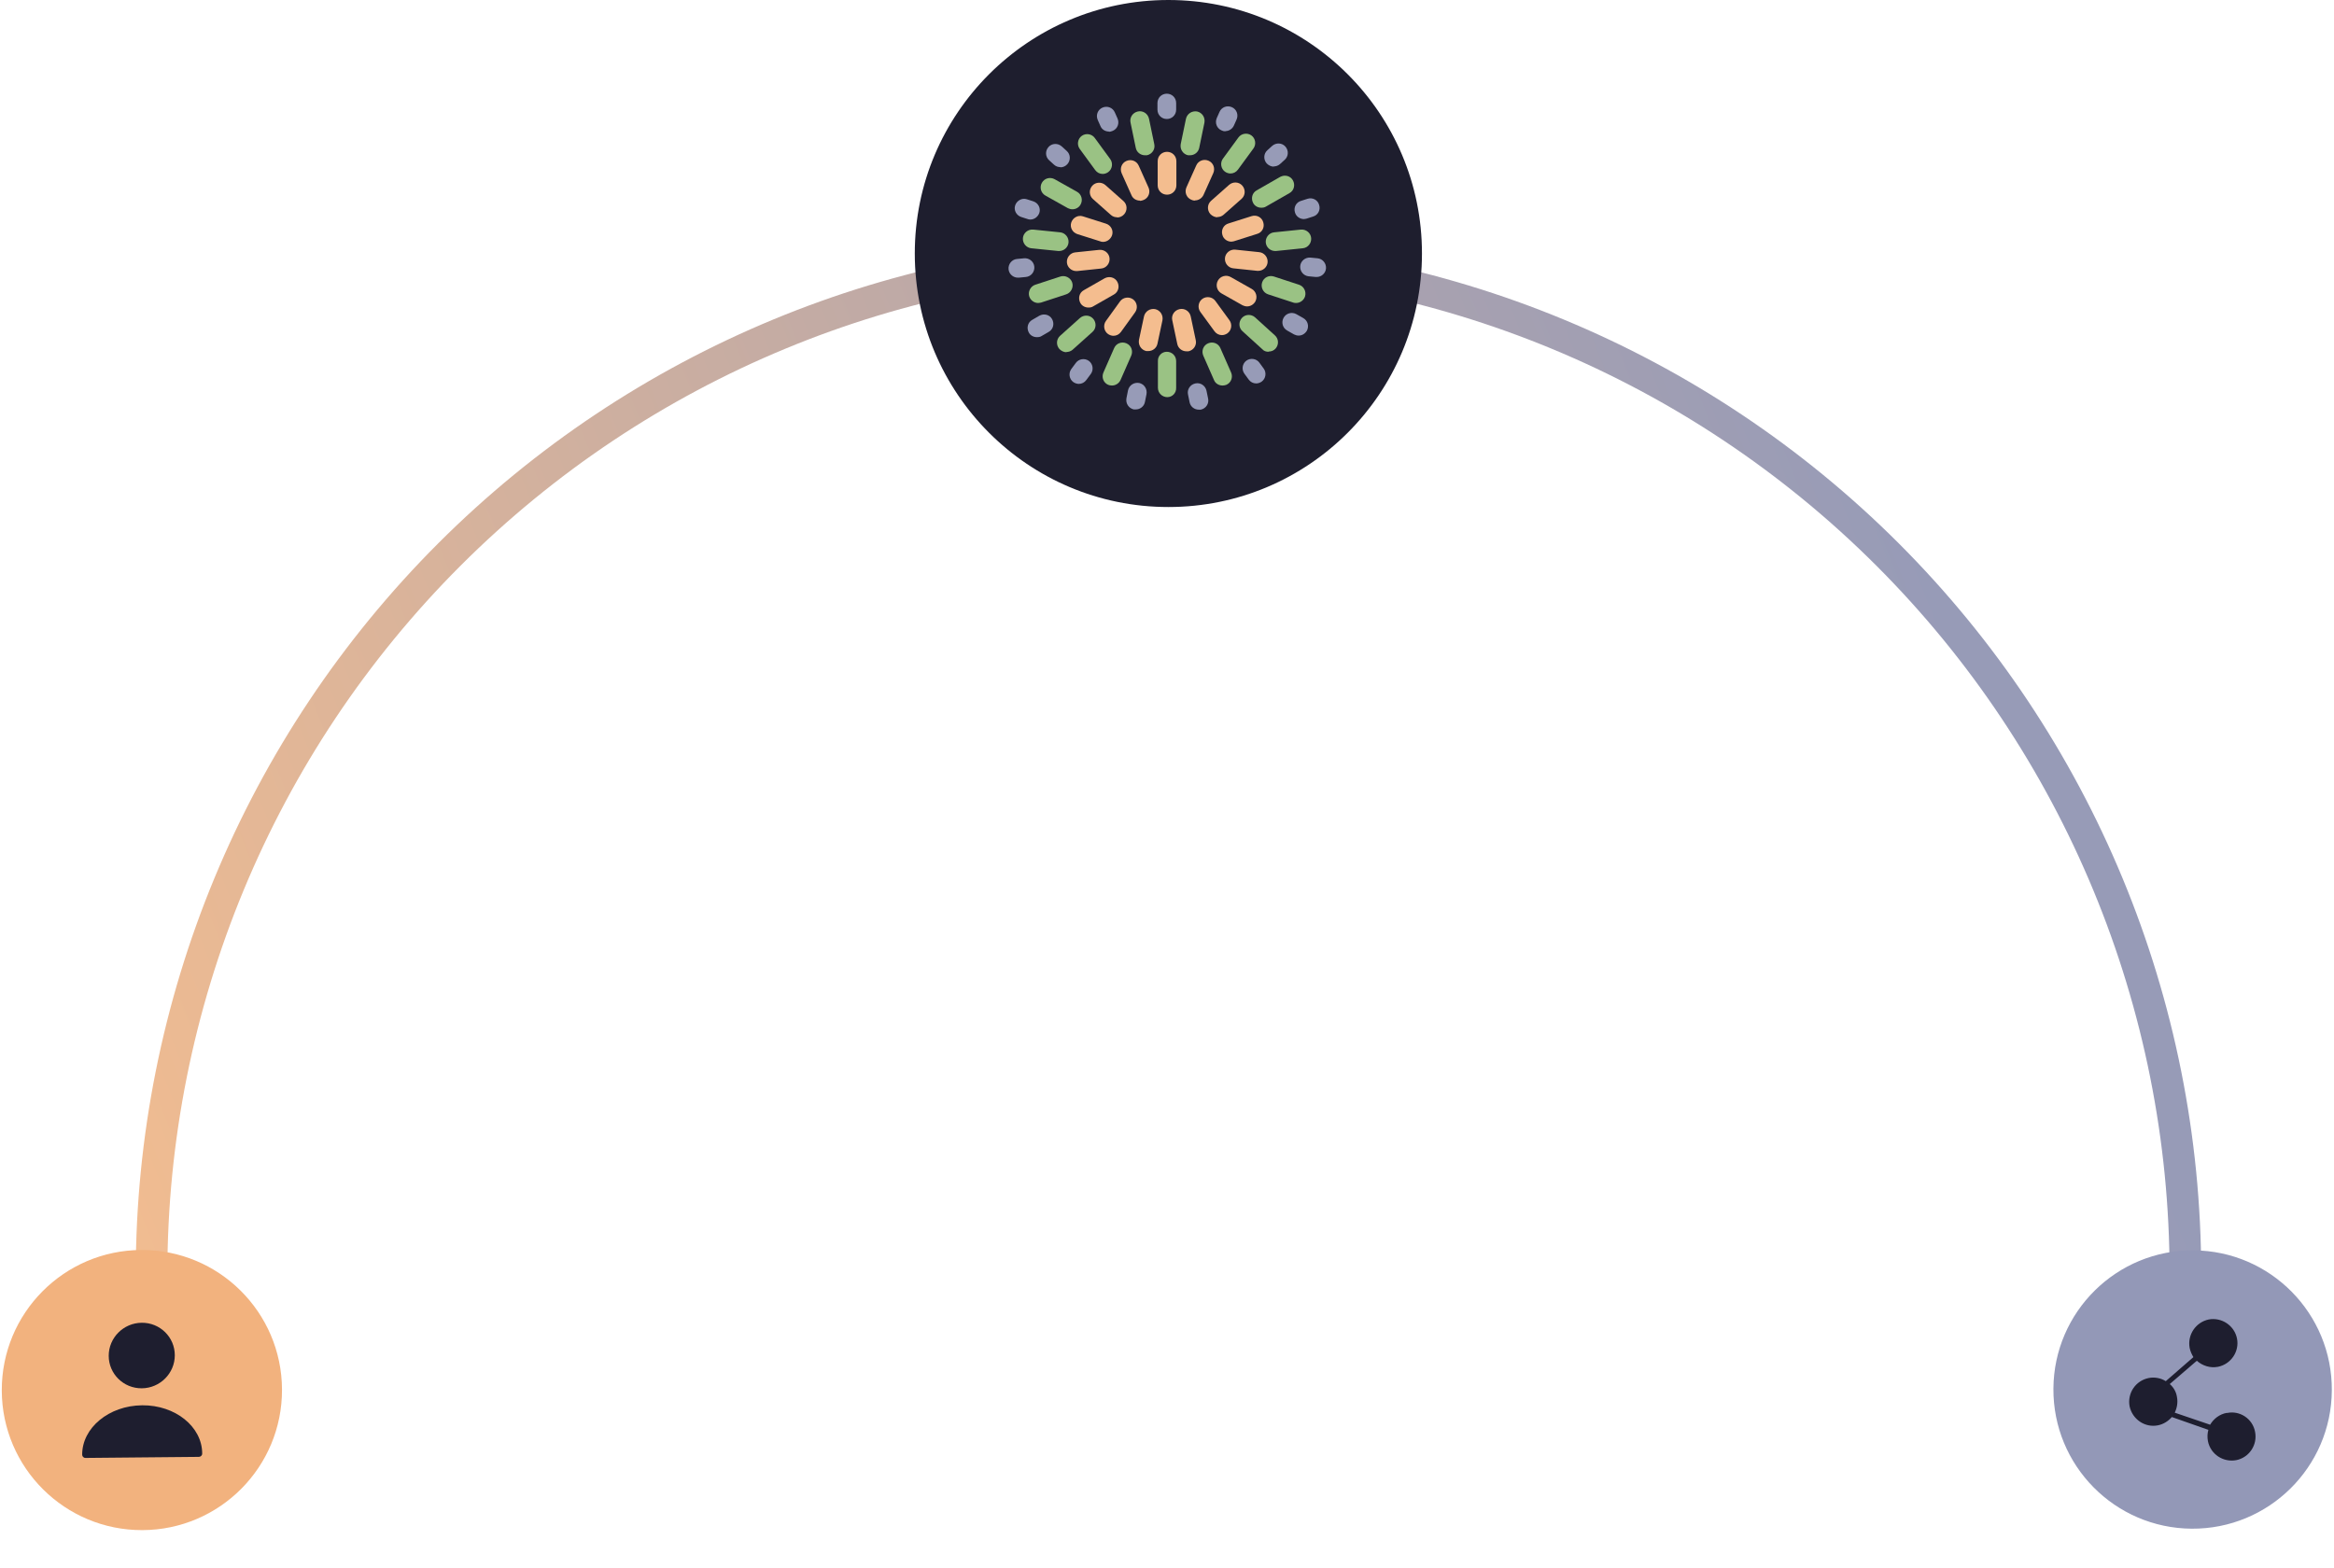 <svg width="375" height="252" viewBox="0 0 375 252" fill="none" xmlns="http://www.w3.org/2000/svg">
<path d="M24.352 204.644C24.352 161.311 41.565 119.754 72.206 89.113C102.847 58.472 144.405 41.258 187.737 41.258C231.07 41.258 272.627 58.472 303.268 89.113C333.909 119.754 351.122 161.311 351.122 204.644" stroke="url(#paint0_linear_2_2212)" stroke-width="5.078"/>
<path d="M352.139 245.682C364.491 245.762 374.57 235.813 374.651 223.461C374.731 211.109 364.783 201.03 352.43 200.949C340.078 200.869 329.999 210.817 329.918 223.17C329.838 235.522 339.786 245.601 352.139 245.682Z" fill="#9398B7"/>
<path fill-rule="evenodd" clip-rule="evenodd" d="M357.806 227.06C356.609 227.267 355.655 228.026 355.097 228.972L349.411 227.036C349.783 226.272 349.942 225.385 349.764 224.495C349.647 223.698 349.223 222.96 348.613 222.435L352.958 218.694C353.872 219.497 355.095 219.903 356.353 219.666C358.439 219.251 359.831 217.207 359.415 215.121C359 213.035 356.956 211.673 354.87 212.058C352.784 212.504 351.422 214.517 351.807 216.634C351.926 217.186 352.137 217.647 352.41 218.109L347.973 221.971C347.179 221.475 346.2 221.285 345.249 221.463C343.132 221.878 341.771 223.891 342.156 226.008C342.602 228.095 344.615 229.486 346.701 229.071C347.621 228.893 348.391 228.377 348.946 227.738L354.816 229.798C354.659 230.348 354.624 230.961 354.743 231.605C355.158 233.722 357.202 235.053 359.288 234.668C361.374 234.253 362.736 232.209 362.32 230.123C361.936 228.006 359.861 226.644 357.806 227.09L357.806 227.06Z" fill="#1E1E2F"/>
<circle cx="187.721" cy="40.743" r="40.743" fill="#1E1E2E"/>
<path d="M187.505 31.288C186.662 31.288 186.003 30.629 186.003 29.786V25.902C186.003 25.06 186.662 24.4 187.505 24.4C188.348 24.4 189.007 25.06 189.007 25.902V29.786C189.007 30.629 188.348 31.288 187.505 31.288Z" fill="#F4BD8F"/>
<path d="M183.144 32.24C182.558 32.24 182.008 31.911 181.788 31.361L180.213 27.844C179.883 27.074 180.213 26.195 180.982 25.865C181.752 25.536 182.631 25.865 182.961 26.635L184.536 30.152C184.866 30.921 184.536 31.801 183.767 32.13C183.583 32.204 183.364 32.277 183.144 32.277V32.24Z" fill="#F4BD8F"/>
<path d="M179.479 34.916C179.113 34.916 178.783 34.806 178.49 34.55L175.596 31.985C174.973 31.436 174.936 30.483 175.486 29.86C176.035 29.238 176.988 29.201 177.611 29.75L180.505 32.315C181.128 32.865 181.165 33.817 180.615 34.44C180.322 34.77 179.919 34.953 179.479 34.953V34.916Z" fill="#F4BD8F"/>
<path d="M177.245 38.872C177.245 38.872 176.952 38.872 176.806 38.798L173.105 37.626C172.299 37.369 171.86 36.527 172.116 35.757C172.373 34.988 173.215 34.512 173.985 34.768L177.685 35.941C178.491 36.197 178.931 37.04 178.674 37.809C178.454 38.432 177.868 38.872 177.245 38.872Z" fill="#F4BD8F"/>
<path d="M172.922 43.562C172.152 43.562 171.493 42.976 171.42 42.207C171.346 41.401 171.932 40.631 172.775 40.558L176.622 40.155C177.428 40.082 178.198 40.668 178.271 41.511C178.344 42.317 177.758 43.086 176.915 43.159L173.068 43.562C173.068 43.562 172.958 43.562 172.922 43.562Z" fill="#F4BD8F"/>
<path d="M174.863 49.425C174.35 49.425 173.837 49.168 173.581 48.692C173.178 47.959 173.397 47.043 174.13 46.64L177.464 44.735C178.197 44.332 179.113 44.552 179.516 45.284C179.919 46.017 179.699 46.933 178.966 47.336L175.632 49.241C175.412 49.388 175.156 49.425 174.9 49.425H174.863Z" fill="#F4BD8F"/>
<path d="M178.894 53.967C178.601 53.967 178.271 53.857 178.014 53.674C177.355 53.198 177.208 52.245 177.685 51.586L179.956 48.435C180.433 47.775 181.385 47.629 182.045 48.105C182.704 48.581 182.851 49.534 182.374 50.193L180.103 53.344C179.81 53.747 179.37 53.967 178.894 53.967Z" fill="#F4BD8F"/>
<path d="M184.499 56.421C184.499 56.421 184.279 56.421 184.169 56.421C183.363 56.238 182.85 55.468 182.997 54.626L183.803 50.852C183.986 50.046 184.755 49.533 185.598 49.679C186.404 49.863 186.917 50.632 186.771 51.475L185.965 55.248C185.818 55.945 185.195 56.421 184.499 56.421Z" fill="#F4BD8F"/>
<path d="M190.618 56.46C189.922 56.46 189.299 55.983 189.153 55.287L188.347 51.477C188.163 50.671 188.676 49.865 189.519 49.682C190.325 49.498 191.131 50.011 191.314 50.854L192.12 54.664C192.304 55.47 191.791 56.276 190.948 56.46C190.838 56.46 190.728 56.46 190.618 56.46Z" fill="#F4BD8F"/>
<path d="M192.011 32.242C191.791 32.242 191.608 32.206 191.388 32.096C190.619 31.766 190.289 30.887 190.619 30.117L192.194 26.6C192.524 25.831 193.403 25.501 194.172 25.83C194.942 26.16 195.272 27.04 194.942 27.809L193.366 31.326C193.11 31.876 192.56 32.206 192.011 32.206V32.242Z" fill="#F4BD8F"/>
<path d="M195.602 34.918C195.199 34.918 194.796 34.735 194.466 34.405C193.916 33.783 193.953 32.83 194.576 32.28L197.47 29.716C198.093 29.166 199.045 29.203 199.595 29.826C200.145 30.448 200.108 31.401 199.485 31.951L196.591 34.515C196.298 34.772 195.931 34.882 195.602 34.882V34.918Z" fill="#F4BD8F"/>
<path d="M197.835 38.838C197.212 38.838 196.589 38.435 196.406 37.775C196.15 36.969 196.589 36.127 197.395 35.907L201.096 34.734C201.902 34.478 202.744 34.918 202.964 35.724C203.221 36.53 202.781 37.372 201.975 37.592L198.275 38.765C198.275 38.765 197.982 38.838 197.835 38.838Z" fill="#F4BD8F"/>
<path d="M202.16 43.528C202.16 43.528 202.05 43.528 202.014 43.528L198.167 43.125C197.361 43.052 196.738 42.319 196.811 41.477C196.884 40.671 197.617 40.048 198.46 40.121L202.307 40.524C203.113 40.597 203.736 41.33 203.662 42.173C203.589 42.942 202.93 43.528 202.16 43.528Z" fill="#F4BD8F"/>
<path d="M200.364 49.243C200.107 49.243 199.851 49.17 199.631 49.06L196.26 47.155C195.528 46.752 195.271 45.836 195.674 45.103C196.077 44.37 196.993 44.114 197.726 44.517L201.097 46.422C201.829 46.825 202.086 47.741 201.683 48.474C201.39 48.95 200.913 49.243 200.364 49.243Z" fill="#F4BD8F"/>
<path d="M196.333 53.858C195.857 53.858 195.417 53.638 195.124 53.235L192.852 50.121C192.376 49.462 192.523 48.509 193.182 48.033C193.842 47.556 194.794 47.703 195.271 48.362L197.542 51.477C198.018 52.136 197.872 53.089 197.212 53.565C196.956 53.748 196.626 53.858 196.333 53.858Z" fill="#F4BD8F"/>
<path d="M187.469 19.125C186.627 19.125 185.967 18.465 185.967 17.622V16.56C185.967 15.717 186.627 15.058 187.469 15.058C188.312 15.058 188.972 15.717 188.972 16.56V17.622C188.972 18.465 188.312 19.125 187.469 19.125Z" fill="#979BB7"/>
<path d="M178.164 21.139C177.577 21.139 177.028 20.81 176.808 20.26L176.368 19.271C176.039 18.501 176.368 17.622 177.138 17.292C177.907 16.963 178.786 17.292 179.116 18.062L179.556 19.051C179.886 19.82 179.556 20.7 178.786 21.029C178.603 21.103 178.383 21.176 178.164 21.176V21.139Z" fill="#979BB7"/>
<path d="M170.36 26.856C169.994 26.856 169.664 26.746 169.371 26.49L168.565 25.757C167.942 25.207 167.906 24.255 168.455 23.632C169.005 23.009 169.957 22.973 170.58 23.522L171.386 24.255C172.009 24.805 172.046 25.757 171.496 26.38C171.203 26.71 170.8 26.893 170.36 26.893V26.856Z" fill="#979BB7"/>
<path d="M165.56 35.281C165.56 35.281 165.266 35.281 165.12 35.208L164.094 34.878C163.288 34.622 162.848 33.779 163.105 33.01C163.361 32.24 164.204 31.764 164.973 32.021L165.999 32.35C166.805 32.607 167.245 33.449 166.988 34.219C166.769 34.842 166.182 35.281 165.56 35.281Z" fill="#979BB7"/>
<path d="M163.545 44.624C162.775 44.624 162.116 44.038 162.043 43.269C161.969 42.463 162.555 41.693 163.398 41.62L164.534 41.51C165.34 41.437 166.109 42.023 166.183 42.866C166.256 43.672 165.67 44.441 164.827 44.514L163.691 44.624C163.691 44.624 163.581 44.624 163.545 44.624Z" fill="#979BB7"/>
<path d="M166.585 54.186C166.072 54.186 165.559 53.93 165.303 53.454C164.9 52.721 165.12 51.805 165.853 51.402L166.988 50.742C167.721 50.339 168.637 50.559 169.04 51.292C169.443 52.025 169.223 52.941 168.49 53.344L167.355 54.003C167.135 54.15 166.878 54.186 166.622 54.186H166.585Z" fill="#979BB7"/>
<path d="M173.327 61.697C173.033 61.697 172.704 61.587 172.447 61.404C171.788 60.928 171.641 59.975 172.118 59.316L172.85 58.327C173.327 57.667 174.279 57.521 174.939 57.997C175.598 58.473 175.745 59.426 175.268 60.085L174.536 61.075C174.243 61.477 173.803 61.697 173.327 61.697Z" fill="#979BB7"/>
<path d="M182.485 65.8C182.485 65.8 182.265 65.8 182.155 65.8C181.349 65.617 180.836 64.847 180.983 64.005L181.239 62.722C181.422 61.916 182.192 61.404 183.034 61.55C183.84 61.733 184.353 62.503 184.207 63.345L183.95 64.628C183.804 65.324 183.181 65.8 182.485 65.8Z" fill="#979BB7"/>
<path d="M192.6 65.837C191.903 65.837 191.281 65.361 191.134 64.665L190.878 63.419C190.694 62.613 191.207 61.807 192.05 61.624C192.856 61.441 193.662 61.954 193.845 62.796L194.102 64.042C194.285 64.848 193.772 65.654 192.929 65.837C192.819 65.837 192.71 65.837 192.6 65.837Z" fill="#979BB7"/>
<path d="M196.888 21.104C196.668 21.104 196.485 21.067 196.265 20.957C195.495 20.627 195.166 19.748 195.495 18.979L195.935 17.989C196.265 17.22 197.144 16.89 197.914 17.22C198.683 17.55 199.013 18.429 198.683 19.198L198.243 20.188C197.987 20.737 197.437 21.067 196.888 21.067V21.104Z" fill="#979BB7"/>
<path d="M204.655 26.781C204.252 26.781 203.848 26.598 203.519 26.268C202.969 25.645 203.006 24.693 203.629 24.143L204.398 23.447C205.021 22.898 205.973 22.934 206.523 23.557C207.073 24.18 207.036 25.133 206.413 25.682L205.644 26.378C205.351 26.635 204.984 26.745 204.655 26.745V26.781Z" fill="#979BB7"/>
<path d="M209.491 35.209C208.868 35.209 208.245 34.806 208.062 34.146C207.805 33.34 208.245 32.497 209.051 32.278L210.077 31.948C210.883 31.691 211.726 32.131 211.945 32.937C212.202 33.743 211.762 34.586 210.956 34.806L209.93 35.135C209.93 35.135 209.637 35.209 209.491 35.209Z" fill="#979BB7"/>
<path d="M211.541 44.515C211.541 44.515 211.432 44.515 211.395 44.515L210.259 44.405C209.453 44.332 208.83 43.599 208.904 42.756C208.977 41.95 209.71 41.327 210.552 41.401L211.688 41.511C212.494 41.584 213.117 42.317 213.044 43.159C212.97 43.929 212.311 44.515 211.541 44.515Z" fill="#979BB7"/>
<path d="M208.648 53.932C208.392 53.932 208.136 53.858 207.916 53.748L206.817 53.126C206.084 52.723 205.827 51.807 206.23 51.074C206.633 50.341 207.549 50.085 208.282 50.488L209.381 51.111C210.114 51.514 210.37 52.429 209.967 53.162C209.674 53.639 209.198 53.932 208.648 53.932Z" fill="#979BB7"/>
<path d="M201.833 61.623C201.357 61.623 200.917 61.403 200.624 61L199.928 60.047C199.452 59.388 199.598 58.435 200.258 57.959C200.917 57.483 201.87 57.629 202.346 58.289L203.042 59.241C203.518 59.901 203.372 60.853 202.712 61.33C202.456 61.513 202.126 61.623 201.833 61.623Z" fill="#979BB7"/>
<path d="M183.952 24.952C183.256 24.952 182.633 24.475 182.486 23.779L181.643 19.712C181.46 18.906 181.973 18.1 182.816 17.917C183.622 17.734 184.428 18.247 184.611 19.09L185.454 23.156C185.637 23.962 185.124 24.768 184.281 24.952C184.171 24.952 184.062 24.952 183.988 24.952H183.952Z" fill="#9AC284"/>
<path d="M191.169 24.953C191.169 24.953 190.95 24.953 190.876 24.953C190.07 24.77 189.557 24 189.704 23.157L190.547 19.091C190.73 18.285 191.499 17.772 192.342 17.918C193.148 18.102 193.661 18.871 193.514 19.713L192.672 23.78C192.525 24.477 191.902 24.953 191.206 24.953H191.169Z" fill="#9AC284"/>
<path d="M177.174 27.955C176.698 27.955 176.258 27.735 175.965 27.332L173.473 23.925C172.997 23.266 173.144 22.313 173.803 21.837C174.463 21.36 175.415 21.507 175.892 22.166L178.383 25.574C178.859 26.233 178.713 27.186 178.053 27.662C177.797 27.845 177.467 27.955 177.174 27.955Z" fill="#9AC284"/>
<path d="M172.3 33.635C172.044 33.635 171.787 33.562 171.567 33.452L167.977 31.437C167.244 31.034 166.987 30.118 167.391 29.385C167.794 28.652 168.709 28.396 169.442 28.799L173.033 30.814C173.765 31.217 174.022 32.133 173.619 32.865C173.362 33.342 172.85 33.635 172.3 33.635Z" fill="#9AC284"/>
<path d="M170.176 40.34C170.176 40.34 170.066 40.34 170.029 40.34L165.706 39.901C164.9 39.827 164.277 39.094 164.35 38.252C164.424 37.446 165.156 36.823 165.999 36.896L170.322 37.336C171.128 37.409 171.751 38.142 171.678 38.985C171.605 39.754 170.945 40.34 170.176 40.34Z" fill="#9AC284"/>
<path d="M166.806 48.694C166.183 48.694 165.597 48.291 165.377 47.668C165.12 46.899 165.56 46.019 166.329 45.763L170.36 44.444C171.129 44.188 172.008 44.627 172.265 45.397C172.521 46.166 172.082 47.045 171.312 47.302L167.282 48.621C167.282 48.621 166.952 48.694 166.806 48.694Z" fill="#9AC284"/>
<path d="M171.348 56.607C170.945 56.607 170.542 56.424 170.213 56.094C169.663 55.471 169.7 54.519 170.323 53.969L173.51 51.111C174.133 50.562 175.085 50.598 175.635 51.221C176.185 51.844 176.148 52.797 175.525 53.346L172.338 56.204C172.044 56.46 171.678 56.57 171.348 56.57V56.607Z" fill="#9AC284"/>
<path d="M187.542 63.826C186.736 63.826 186.04 63.166 186.04 62.324V58.037C186.003 57.194 186.663 56.535 187.469 56.535C188.312 56.535 188.971 57.194 188.971 58.037V62.324C189.008 63.166 188.348 63.826 187.542 63.826Z" fill="#9AC284"/>
<path d="M202.636 33.38C202.123 33.38 201.61 33.124 201.354 32.648C200.951 31.915 201.171 30.999 201.903 30.596L205.677 28.434C206.41 28.031 207.326 28.251 207.729 28.984C208.132 29.717 207.912 30.633 207.179 31.036L203.405 33.197C203.186 33.344 202.929 33.38 202.673 33.38H202.636Z" fill="#9AC284"/>
<path d="M204.872 40.34C204.103 40.34 203.443 39.754 203.37 38.985C203.297 38.179 203.883 37.41 204.726 37.336L209.012 36.897C209.818 36.823 210.588 37.41 210.661 38.252C210.734 39.058 210.148 39.828 209.305 39.901L205.019 40.34C205.019 40.34 204.909 40.34 204.872 40.34Z" fill="#9AC284"/>
<path d="M208.242 48.693C208.242 48.693 207.912 48.693 207.766 48.62L203.736 47.301C202.966 47.044 202.527 46.202 202.783 45.396C203.04 44.59 203.882 44.187 204.688 44.443L208.718 45.762C209.488 46.018 209.927 46.861 209.671 47.667C209.451 48.29 208.865 48.693 208.242 48.693Z" fill="#9AC284"/>
<path d="M203.809 56.534C203.442 56.534 203.076 56.424 202.82 56.131L199.632 53.236C199.009 52.687 198.973 51.734 199.522 51.111C200.072 50.489 201.024 50.452 201.647 51.001L204.835 53.896C205.458 54.445 205.494 55.398 204.945 56.021C204.651 56.35 204.248 56.497 203.845 56.497L203.809 56.534Z" fill="#9AC284"/>
<path d="M196.408 61.957C195.822 61.957 195.272 61.627 195.052 61.077L193.33 57.157C193 56.388 193.33 55.508 194.1 55.179C194.869 54.849 195.748 55.179 196.078 55.948L197.8 59.868C198.13 60.638 197.8 61.517 197.031 61.847C196.847 61.92 196.628 61.957 196.444 61.957H196.408Z" fill="#9AC284"/>
<path d="M178.64 61.957C178.42 61.957 178.237 61.92 178.054 61.847C177.284 61.517 176.955 60.638 177.284 59.868L179.006 55.948C179.336 55.179 180.215 54.849 180.985 55.179C181.754 55.508 182.084 56.388 181.754 57.157L180.032 61.077C179.776 61.627 179.226 61.957 178.677 61.957H178.64Z" fill="#9AC284"/>
<path d="M197.691 27.883C197.398 27.883 197.068 27.773 196.812 27.59C196.153 27.114 196.006 26.161 196.482 25.502L198.974 22.095C199.45 21.435 200.403 21.288 201.062 21.765C201.722 22.241 201.868 23.194 201.392 23.853L198.9 27.26C198.607 27.663 198.168 27.883 197.691 27.883Z" fill="#9AC284"/>
<path d="M22.883 245.912C35.316 245.865 45.357 235.748 45.309 223.315C45.262 210.882 35.145 200.842 22.713 200.889C10.28 200.936 0.239 211.053 0.286 223.486C0.333 235.918 10.45 245.959 22.883 245.912Z" fill="#F2B27E"/>
<path d="M22.785 223.119C25.717 223.091 28.09 220.711 28.086 217.802C28.082 214.893 25.701 212.558 22.769 212.586C19.837 212.614 17.463 214.994 17.467 217.902C17.472 220.811 19.852 223.146 22.785 223.119Z" fill="#1E1E2F"/>
<path d="M22.817 225.852C17.515 225.901 13.196 229.459 13.202 233.785C13.203 234.066 13.424 234.312 13.74 234.31L31.951 234.139C32.235 234.137 32.487 233.916 32.487 233.605C32.48 229.279 28.151 225.802 22.849 225.851L22.817 225.852Z" fill="#1E1E2F"/>
<defs>
<linearGradient id="paint0_linear_2_2212" x1="21.812" y1="230.813" x2="317.748" y2="112.216" gradientUnits="userSpaceOnUse">
<stop stop-color="#F4BD8F"/>
<stop offset="1" stop-color="#979BB7"/>
</linearGradient>
</defs>
</svg>
